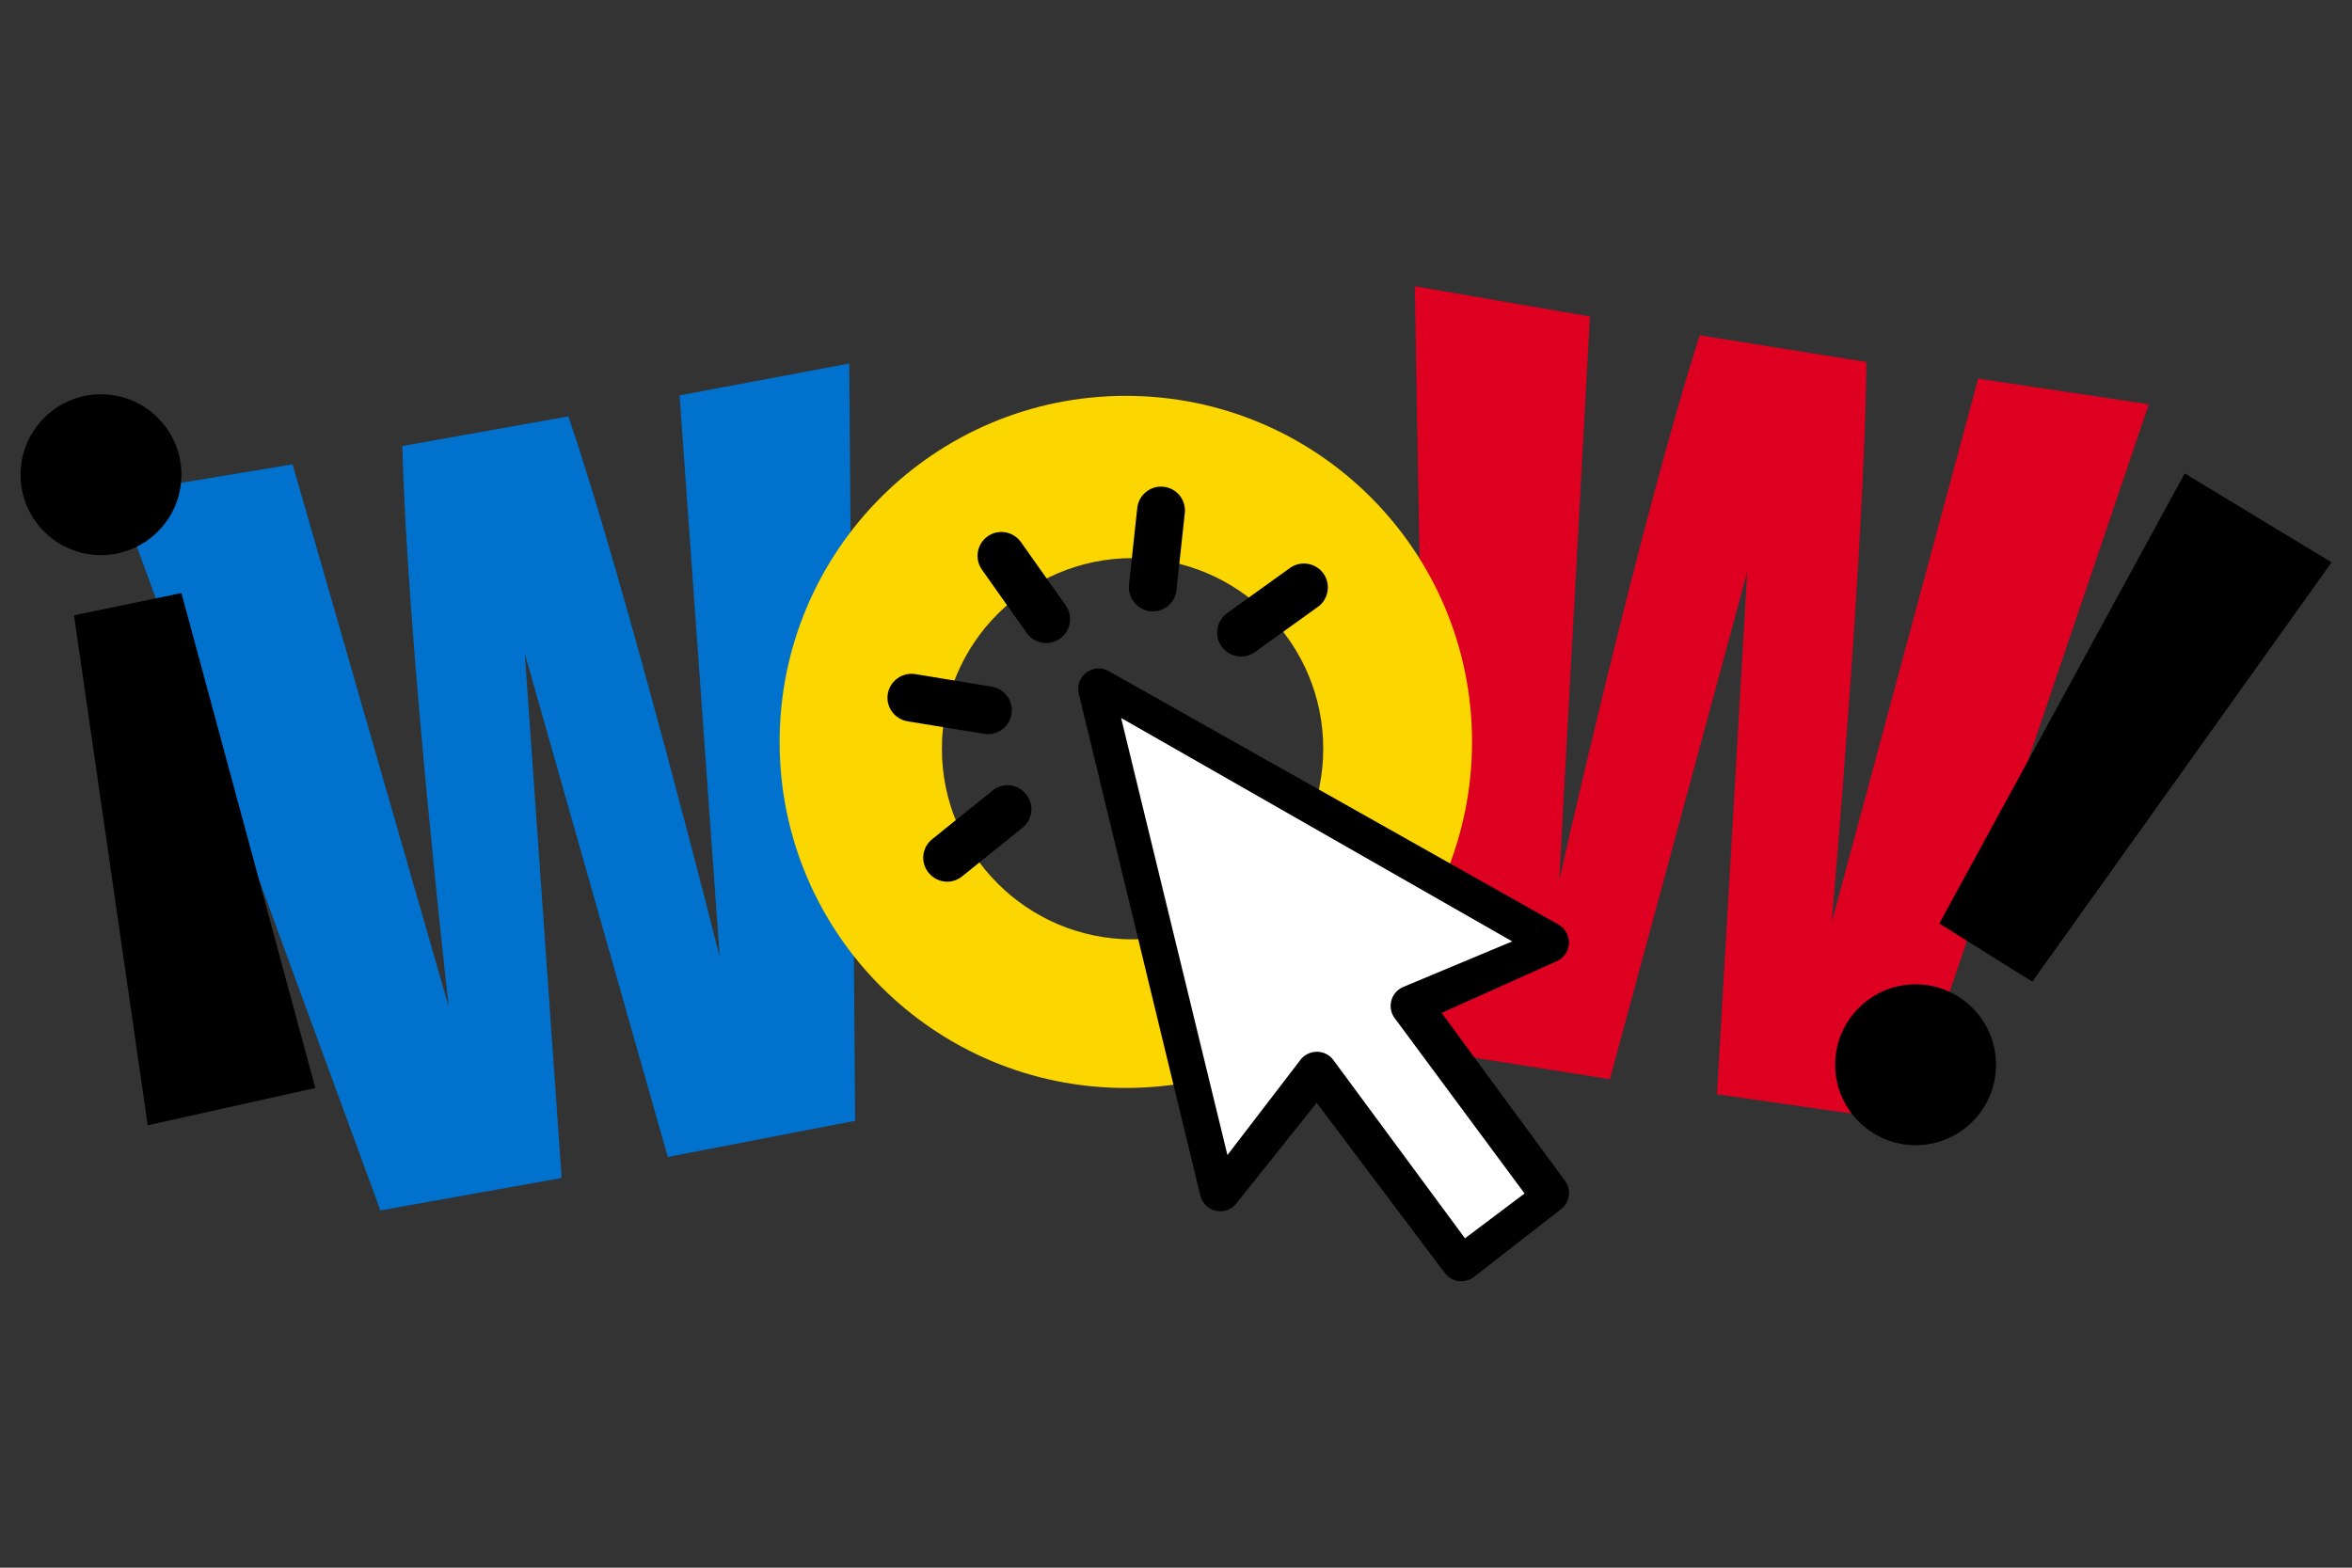 <?xml version="1.0" encoding="utf-8"?>
<!-- Generator: Adobe Illustrator 23.0.6, SVG Export Plug-In . SVG Version: 6.00 Build 0)  -->
<svg version="1.1" id="Layer_1" xmlns="http://www.w3.org/2000/svg" xmlns:xlink="http://www.w3.org/1999/xlink" x="0px" y="0px"
	 viewBox="0 0 150 100" style="enable-background:new 0 0 150 100;" xml:space="preserve">
<rect x="0" y="0" width="150" height="100" fill="#333333" stroke="none"/>
<style type="text/css">
	.st0{fill:#DD0021;}
	.st1{fill:#0072CE;}
	.st2{fill:#FBD600;}
	.st3{fill:#FFFFFF;}
</style>
<g>
	<g>
		<g>
			<path class="st0" d="M90.23,18.26l11.17,1.93l-1.96,35.96c0,0,5.14-22.86,8.96-34.76l10.63,1.7c-0.1,11.65-2.21,35.73-2.21,35.73
				l9.34-34.67l10.88,1.64l-15.5,45.74l-12.04-1.73l1.93-33.32l-8.76,32.36l-11.6-1.84L90.23,18.26z"/>
			<path class="st1" d="M7.48,31.47l11.18-1.85l9.96,34.61c0,0-2.65-23.28-2.96-35.78l10.59-1.89C40,37.6,45.9,61.03,45.9,61.03
				l-2.56-35.81l10.82-2.03l0.38,48.3L42.59,73.8l-9.12-32.1l2.35,33.44l-11.56,2.07L7.48,31.47z"/>
			<path class="st2" d="M71.8,25.25c-12.19,0-22.08,9.88-22.08,22.08S59.61,69.4,71.8,69.4s22.08-9.88,22.08-22.08
				S83.99,25.25,71.8,25.25z M72.23,59.92c-6.72,0-12.16-5.44-12.16-12.16c0-6.72,5.44-12.16,12.16-12.16
				c6.72,0,12.16,5.44,12.16,12.16C84.39,54.47,78.94,59.92,72.23,59.92z"/>
			<g>
				<circle cx="6.44" cy="30.28" r="5.13"/>
				<polygon points="4.72,39.25 11.57,37.83 20.11,69.4 9.42,71.78 				"/>
			</g>
			<g>
				<circle cx="122.17" cy="67.92" r="5.13"/>
				<polygon points="129.61,62.62 123.68,58.91 139.33,30.2 148.7,35.87 				"/>
			</g>
			<path d="M91.94,64.61l7.35-3.3c0.45-0.2,0.75-0.64,0.77-1.13c0.02-0.49-0.23-0.95-0.66-1.2L70.71,42.81
				c-0.45-0.26-1.01-0.22-1.43,0.09c-0.41,0.31-0.6,0.84-0.48,1.35l7.75,32.01c0.12,0.48,0.49,0.85,0.97,0.97
				c0.48,0.11,0.98-0.05,1.3-0.43l5.15-6.45l8.18,10.86c0.21,0.28,0.53,0.47,0.88,0.51c0.06,0.01,0.11,0.01,0.17,0.01
				c0.29,0,0.58-0.1,0.81-0.28l5.56-4.33c0.55-0.44,0.66-1.24,0.23-1.81L91.94,64.61z"/>
			<path class="st3" d="M93.43,78.99l-8.4-11.38c-0.24-0.32-0.61-0.51-1.01-0.52c-0.01,0-0.03,0-0.04,0c-0.38,0-0.75,0.17-1,0.46
				l-4.7,6.13L71.5,45.8l24.94,14.25l-6.98,2.92c-0.36,0.16-0.63,0.48-0.73,0.87c-0.1,0.39-0.02,0.79,0.22,1.11l8.28,11.18
				L93.43,78.99z"/>
			<path d="M63.3,50.43l-3.85,3.1c-0.66,0.53-0.76,1.49-0.23,2.14c0.3,0.37,0.74,0.57,1.19,0.57c0.34,0,0.67-0.11,0.95-0.34
				l3.85-3.1c0.66-0.53,0.76-1.49,0.23-2.14C64.91,50,63.95,49.9,63.3,50.43z"/>
		</g>
		<path d="M63.01,46.83c0.73,0,1.38-0.53,1.5-1.28c0.14-0.83-0.43-1.61-1.26-1.75l-4.88-0.8c-0.83-0.13-1.61,0.43-1.75,1.26
			c-0.14,0.83,0.43,1.61,1.26,1.75l4.88,0.8C62.85,46.83,62.93,46.83,63.01,46.83z"/>
		<path d="M65.11,34.58c-0.49-0.69-1.44-0.85-2.12-0.37c-0.69,0.49-0.85,1.44-0.37,2.12l2.85,4.04c0.3,0.42,0.77,0.65,1.25,0.65
			c0.3,0,0.61-0.09,0.88-0.28c0.69-0.49,0.85-1.44,0.37-2.12L65.11,34.58z"/>
		<path d="M73.36,38.99c0.06,0.01,0.11,0.01,0.16,0.01c0.77,0,1.43-0.58,1.51-1.36l0.53-4.91c0.09-0.84-0.51-1.59-1.35-1.68
			c-0.84-0.09-1.59,0.52-1.68,1.35l-0.53,4.91C71.92,38.15,72.53,38.9,73.36,38.99z"/>
		<path d="M79.15,41.88c0.31,0,0.62-0.09,0.89-0.29l4.01-2.88c0.68-0.49,0.84-1.44,0.35-2.13c-0.49-0.68-1.45-0.84-2.13-0.35
			l-4.01,2.88c-0.68,0.49-0.84,1.44-0.35,2.13C78.21,41.66,78.68,41.88,79.15,41.88z"/>
	</g>
</g>
</svg>
